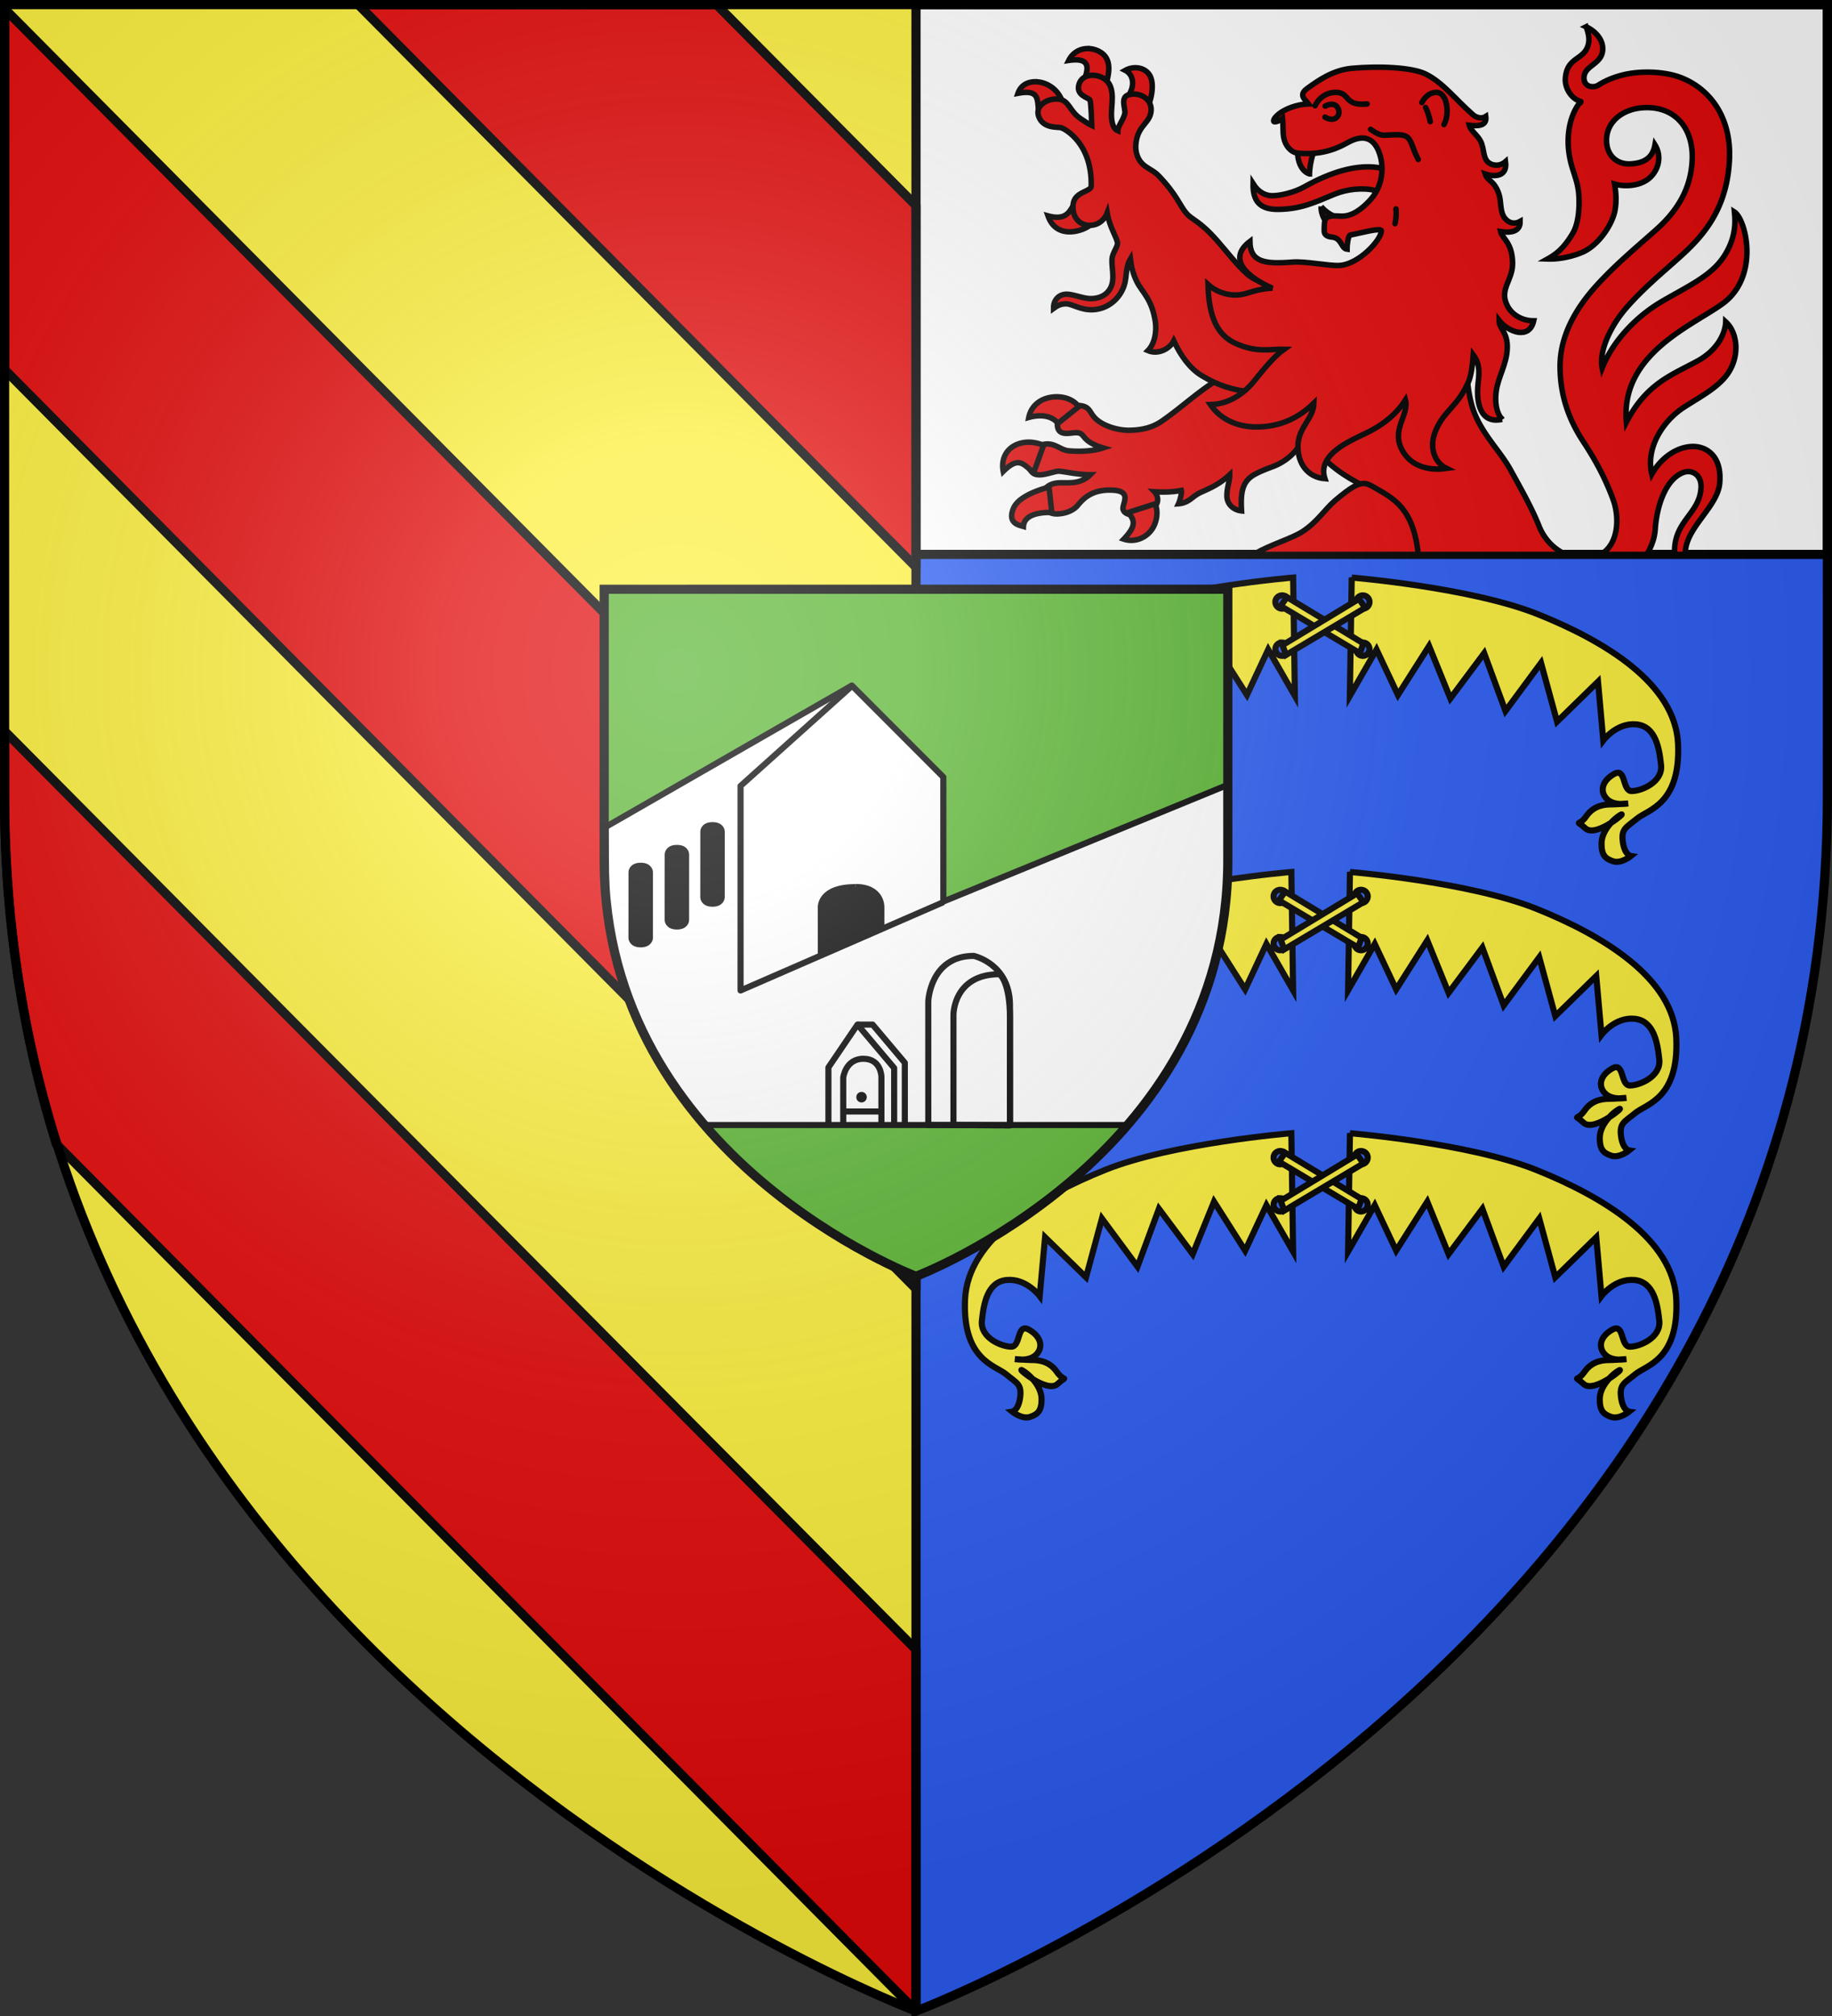 <svg xmlns="http://www.w3.org/2000/svg" xmlns:xlink="http://www.w3.org/1999/xlink" width="600" height="660" version="1.0"><rect width="100%" height="100%" fill="#333333" stroke="none"/><defs><g id="b"><path id="a" d="M0 0v1h.5L0 0z" transform="rotate(18 3.157 -.5)"/><use width="810" height="540" transform="scale(-1 1)" xlink:href="#a"/></g><g id="d"><path id="c" d="M0 0v1h.5L0 0z" transform="rotate(18 3.157 -.5)"/><use width="810" height="540" transform="scale(-1 1)" xlink:href="#c"/></g><g id="f"><path id="e" d="M0 0v1h.5L0 0z" transform="rotate(18 3.157 -.5)"/><use width="810" height="540" transform="scale(-1 1)" xlink:href="#e"/></g><g id="h"><path id="g" d="M0 0v1h.5L0 0z" transform="rotate(18 3.157 -.5)"/><use width="810" height="540" transform="scale(-1 1)" xlink:href="#g"/></g><g id="j"><path id="i" d="M0 0v1h.5L0 0z" transform="rotate(18 3.157 -.5)"/><use width="810" height="540" transform="scale(-1 1)" xlink:href="#i"/></g><radialGradient id="p" cx="221.445" cy="226.331" r="300" fx="221.445" fy="226.331" gradientTransform="matrix(1.353 0 0 1.349 -77.63 -85.747)" gradientUnits="userSpaceOnUse" xlink:href="#k"/><linearGradient id="k"><stop offset="0" stop-color="#fff" stop-opacity=".314"/><stop offset=".19" stop-color="#fff" stop-opacity=".251"/><stop offset=".6" stop-color="#6b6b6b" stop-opacity=".125"/><stop offset="1" stop-opacity=".125"/></linearGradient></defs><path fill="#2b5df2" fill-rule="evenodd" d="M300 1.5v657s271.164-102.986 296.563-358.363a397.54 397.54 0 0 0 1.937-39.39V1.5z"/><path fill="#fff" stroke="#000" stroke-width="3" d="M1.5 1.5h597v180H1.5z"/><path fill="#fcef3c" fill-rule="evenodd" d="M1.5 1.5v259.246c0 13.518.669 26.64 1.938 39.39C29.008 556.583 300 658.5 300 658.5V1.5z"/><path fill="#e20909" stroke="#000" stroke-linecap="round" stroke-linejoin="round" stroke-width="3" d="m234.662 1.5-117.338.012L300 185.674V67.32zM1.5 2.87v118.122L300 421.92V303.566zm0 236.479v21.761c0 41.407 6.272 79.17 16.984 113.487L300 658.4V540.045z"/><path fill="none" stroke="#000" stroke-width="3" d="M300 658.5V1.5"/><g stroke="#000" stroke-width="1.8"><path fill="#e20909" d="M519.476 8.769c.786 2.203 1.533 4.8.066 7.408-1.912 3.4-6.442 3.158-6.871 9.512-.213 3.178 1.993 6.7 5.017 7.511.362.21-.505.674-.75 1.028-3.2 4.627-3.649 10.655-3.209 14.816.735 6.949 3.206 9.342 3.399 15.79.06 2.009.202 7.804-2.121 11.685-2.865 4.784-5.371 6.715-8.176 8.27 4.016.15 8.279-.887 11.25-2.126 5.491-2.289 10.027-9.253 10.85-13.816.547-3.038.335-5.86-.131-8.604 2.737.85 7.468.864 10.72-1.408 3.34-2.333 5.1-7.238 2.496-11.412-.755 4.315-3.587 5.944-7.892 6.223-4.097.265-7.44-2.214-7.908-6.656-.692-6.548 4.77-11.466 12.439-11.749 10.16-.374 15.867 6.946 15.572 16.72-.296 9.795-4.964 17.115-11.672 23.109-5.763 5.149-11.837 10.164-17.812 16.396-4.66 4.86-13.825 15.146-13.807 28.48.013 9.882 3.087 17.795 7.764 24.878 4.676 7.082 7.49 13.01 9.549 18.54 2.362 6.35 1.677 14.993-3.992 18.135h15.078c1.537-2.523 2.587-5.371 2.77-8.248.454-7.187 3.238-16.224 9.089-18.523 3.104-1.22 6.093.957 5.92 4.812-.376 8.37-8.17 10.656-8.656 20.016-.034.652-.01 1.305.07 1.943h3.492a4.437 4.437 0 0 1-.043-.94c.507-8.104 10.593-14.732 11.248-22.39.771-9.008-4.382-11.72-8.035-11.976-4.891-.343-10.759 2.874-14.2 9.056-2.12-8.825 3.874-17.608 10.504-21.904 5.556-3.6 11.89-6.787 14.905-11.848 3.4-5.705 2.51-12.755-1.21-16.146-.1 3.364-2.314 9.066-9.273 12.855-8.447 4.6-16.656 7.322-23.253 19.993-2.01-22.325 21.764-31.64 31.558-38.811 12.157-8.901 7.647-27.522 3.828-29.984.296 3.13.548 8.034-3.045 13.933-4.155 6.823-11.638 10.057-20.635 15.301-8.947 5.216-16.278 13.374-19.64 21.826-1.126-5.62 2.85-13.9 7.974-19.758 5.308-6.066 11.696-11.428 15.325-14.662 7.226-6.44 17.766-15.367 18.408-34.383.454-13.373-6.43-22.558-15.848-26.228-5.523-2.152-13.546-2.295-19.033-.92-2.753.69-5.488 1.712-8.041 3.334-1.797 1.142-4.964.546-4.727-2.645.28-3.76 5.631-4.17 6.092-8.58.38-3.637-2.45-6.484-5.404-7.853zM455.683 83.05c-7.078.168-13.015 2.953-17.346 6.932-6.388 5.868-7.443 13.58-13.723 20.43-6.02 6.565-16.619 8.67-23.857 12.73-7.2 4.039-13.041 9.629-19.332 14.084-1.703 1.206-4.796 3.607-11.692 3.639-2.455.01-5.7-.624-8.453-2.086-4.746-2.521-3.452-5.077-6.734-5.866-4.28-1.028-8.39 2.683-8.25 6.162.165 4.15 4.46 2.437 6.453 2.586 2.95.221 1.069 2.73 8.525 4.975-3.359 1.074-7.429 1.293-11.332.947-2.618-.232-4.64-2.855-8.12-2.105-4.031.869-6.941 5.97-3.79 9.146 1.97 1.984 6.58-.231 8.563-.369 1.07-.074 6.468 1.198 10.486 1.149-1.247 1.281-3.128 2.35-5.682 2.568-3.073.263-4.775-.226-6.869.525-5.224 1.876-4.317 9.945 1.75 9.75 2.89-.091 5.362-1.218 6.641-2.76 1.724-2.078 4.611-5.38 11.502-5.02 6.78.352 2.78 4.73 3.433 6.446 1.139 2.989 8.387 1.565 10.575-1.283 1.254-1.632.666-3.606-.344-4.646 3.197.21 6.106.097 8.807-.428.23.776-.445 3.35-.924 4.367 3.467-.276 4.425-2.373 7.11-3.64 2.433-1.15 6.042-2.461 9.667-5.885.035 2.089-.986 4.323-.924 7.043.065 2.851 2.385 4.585 4.807 4.822-.325-5.703.084-9.464 3.978-11.758 1.899-1.118 4.306-2.01 6.336-2.781 3.266-1.24 5.98-3.346 7.686-5.553.482-.623 3.618-3.66 4.332-2.861.827 1.423 1.592 2.885 4.629 5.822 2.905 2.81 6.01 5.064 9.465 7.018 3.96 2.239 8.79 5.09 11.498 7.08 3.06 2.248 5.384 5.047 6.941 9.36.876 2.424 1.463 5.162 1.756 7.91h49.521c-3.664-1.659-6.936-4.81-8.703-9.247-2.423-6.084-6.08-12.487-9.422-18.556-3.568-6.481-10.168-12.402-12.585-20.954-2.143-7.58-1.885-16.409-1.467-20.878 1.146-12.249-2.935-23.647-14.598-27.29-3.645-1.138-7.097-1.601-10.314-1.525z"/><path fill="#fff" d="M448.47 160.497c5.436 5.144 9.042 14.868 8.638 21.002h6.184c-.332-3.365-1.076-6.46-2.547-9.634-2.854-6.16-7.571-9.047-12.275-11.368z"/><path fill="#e20909" fill-rule="evenodd" d="M428.874 56.938c-3.317-1.063-4.162-5.869-3.756-7.52l5.41-.448c-.743 1.772-1.584 5.151-1.654 7.968zM355.99 15.906c-2.45.097-4.741 1.41-5.964 3.878 7.844-1.18 5.999 3.422 5.264 5.996l6.946 1.81c1.07-3.663 1.91-8.268-1.864-10.532-1.386-.83-2.913-1.21-4.382-1.152zm15.558 6.277a6.78 6.78 0 0 0-3.006.861c2.862 1.462 3.208 5.313.795 8.605l6.629 3.13c1.21-2.567 1.977-6.874.878-9.524-.88-2.123-3.046-3.174-5.296-3.072zm-32.763 4.586c-2.367.078-4.495 1.22-5.377 3.779 6.933-1.3 6.263 1.873 6.743 5.589l7.793-2.782c-1.134-3.493-4.166-5.933-7.496-6.475a8.615 8.615 0 0 0-1.663-.11zm12.905 40.27c-1.371 2.055-2.41 5.284-8.46 3.625 2.874 8.33 12.327 4.665 14.019 2.804zm-5.204 62.877c-4.621-.145-8.64 2.238-9.545 6.747 3.911-1.091 7.606-.581 9.54 1.931l6.776-5.432c-1.246-1.893-3.8-3.152-6.77-3.246zm-9.332 14.846c-1.2-.03-2.54.129-3.9.658-3.83 1.488-5.438 5.054-4.678 8.912 5.282-5.244 6.636-2.108 9.99.364l3.19-8.885s-1.961-.984-4.601-1.05zm6.418 14.721s-9.643 2.211-11.627 6.873c-2.116 4.973 1.76 5.557 3.242 6.002.2-3.638 4.554-4.658 9.288-4.602zm34.742 5.472-8.843 2.821c2.24 2.623 2.686 4.387-1.427 8.727 3.715 1.25 7.843-.52 9.714-3.99 1.296-2.401 1.52-5.464.556-7.558z"/><path fill="#e20909" fill-rule="evenodd" d="M364.186 84.87c-.17 3.455 1.408 7.62-1.385 10.716-1.275 1.414-3.33 2.244-5.845 2.169-2.38-.071-5.786-1.543-7.81-1.446-2.827.135-4.179 2.423-4.13 4.673 1.195-.88 2.416-1.534 4.128-1.513 2.248.027 4.817 2.204 9.083 1.91 4.081-.28 7.6-2.808 9.388-6.505 1.824-3.768.6-6.626 2.596-10.065.308 2.54.857 4.876 2.154 7.48 1.678 3.372 4.928 5.573 6.023 13.095.445 3.058-.14 7.1-2.425 9.403 3.293 1.42 7.096-.54 8.458-3.201 2.195 4.672 5.116 8.954 9.163 11.402 5.212 3.152 10.425 4.869 16.455 5.327l11.212-9.606 6.353-21c-3.267-1.123-7.04-2.64-9.848-3.702-3.194-1.208-6.674-1.913-9.443-4.416-3.344-3.023-6.44-7.113-9.53-10.631-6.125-6.976-8.232-6.778-10.299-9.22-2.136-2.521-3.057-5.993-9.084-12.269-1.66-1.728-3.967-2.42-5.501-4.096-1.496-1.634-2.072-3.988-1.908-6.006.462-5.688 3.775-6.75 4.742-9.725 1.433-4.403-2.68-7.677-6.928-6.657-3.127.75-1.12 4.627-1.404 6.098-.418 2.163-2.241 4.042-2.296 5.733-1.86-.778-2.228-3.724-2.063-6.551.207-3.56 1-8.306-2.437-10.518-2.665-1.714-7.051-1.649-8.181 1.706-1.313 3.9 3.27 4.482 3.573 5.34.36 1.022.536 7.27.566 8.304-1.194-.539-2.216-1.333-3.61-2.232-3.763-2.426-3.68-6.055-7.334-6.426-3.367-.343-7.675 2.03-6.47 5.576 1.448 4.264 6.403 3.426 7.485 3.824 1.23.453 10.05 5.082 9.752 19.072-.04 1.892-5.345 1.761-5.9 5.829-.553 4.044 1.9 7.241 5.74 7.023 2.873-.163 4.654-2.12 5.391-4.049.816 4.807 3.24 8.134 3.37 9.855.094 1.25-1.7 3.266-1.801 5.299zm82.567 73.412c-1.978-.088-4.403 1.281-9.486 5.573-3.325 2.806-5.857 7.08-10.746 10.213-3.49 2.236-10.187 4.146-15.47 7.166-.16.091-.291.175-.448.265h53.89c-1.567-15.316-8.273-18.341-14.183-21.8-1.344-.787-2.37-1.364-3.557-1.417zm17.471-95.046c-4.927.126-9.679.255-13.812-.858-3.85-1.036-9.27-.496-13.421 1.234-6.679 2.782-10.95 4.82-18.232 4.94-6.133.1-8.482-2.703-8.364-8.407 1.812 2.88 4.173 3.92 6.249 3.93 2.67.012 7.238-1.057 10.615-2.952 17.48-9.808 30.417-8.054 36.965 2.113zm-31.538 4.361c-.134 1.745.67 3.822 1.645 5.018l3.59-1.428c-2.05-.748-3.971-2.024-5.235-3.59z"/><path fill="#e20909" fill-rule="evenodd" d="M491.962 137.289c-2.083-2.278-2.407-6.146-1.901-9.454.689-4.51 3.287-8.502 3.57-13.433.328-5.768-2.697-6.687-2.677-9.51 2.965 3.794 9.94 6.495 11.352.126-3.52.04-6.983-1.773-8.587-4.83-2.887-5.503 1.739-8.266 1.676-14.015-.073-6.783-3.342-7.955-3.933-10.36 3 .436 6.462.277 6.409-3.332-1.685.935-3.585.754-5.011-1.04-1.711-2.151-1.104-5.42-1.95-7.914-1.57-4.63-3.705-4.093-4.489-6.558 3.255 1.067 7.314.807 6.664-4.06-1.263 1.123-3.062 1.523-4.716.813-2.974-1.277-2.022-4.744-3.49-7.562-1.062-2.041-3.206-3.3-3.687-5.15 2.72.312 5.864.337 5.42-2.88-1.27.814-2.992.479-4.194-.57-5.63-4.91-9.717-10.439-15.44-13.297-4.64-2.317-15.776-2.677-24.243-1.898-6.24.574-11.084 4.049-14.58 6.573-3.049 2.2-.723 3.6.384 5.087-2.88.084-5.901.957-8.416 2.405-1.45.835-3.262 2.451-2.967 3.294.171.487 2.052-.186 2.898-.925.237 1.954.018 4.263.385 6.272.482 2.641 2.371 4.84 4.615 5.06 5.952.584 11.162-.52 16.131-3.34 6.728-3.818 9.596-.119 10.832 4.156 1.247 4.309.633 9.978-2.803 13.99-1.783 2.083-5.135 5.38-8.824 5.777-2.071.223-4.213-.498-5.895.568-.857.544-.783 2.63-.807 4.328-.019 1.325 1.084 1.883 2.508 2.007 3.3.287 2.983 3.735 4.963 3.974-.01-.888.304-4.507 1.082-4.65 3.128-.57 10.212-2.567 10.17-1.345-.106 3.072-7.432 10.962-13.736 11.308-3.524.194-11.07-1.437-15.415-1.095-9.108.711-13.806-.005-13.906-6.764-7.85 5.982-.238 12.043 7.387 15.308-2.557.041-5.3.654-8.258 1.615-4.397 1.428-9.404.283-12.858-2.845.292 10.884 3.136 16.636 9.067 19.315 7.047 3.185 11.39 1.77 15.858 1.889-3.373 2.418-6.901 6.83-9.78 10.407-3.236 4.02-8.259 7.608-14.358 7.724 3.288 4.772 8.592 7.2 14.618 7.31 8.13.147 14.4-3.01 19.297-7.801-.166 5.22-5.139 7.8-5.237 14.094-.088 5.625 3.128 10.188 8.838 10.664-2.831-8.569 9.876-12.986 14.816-15.601 4.674-2.474 8.605-5.566 11.555-10.185 1.303 5.12-5.088 9.768-.786 16.936 2.893 4.82 8.496 6.308 14.238 5.48-4.037-1.946-5.645-6.93-3.76-11.85 2.707-7.066 7.222-8.068 10.9-16.358.976-2.2 1.378-5.67 1.624-8.969 2.52 3.338 1.82 6.801 1.53 9.8-.543 5.636.617 12.927 7.917 11.31z"/><path fill="#e20909" fill-rule="evenodd" stroke-linecap="round" d="M457.202 68.392c.158 1.66.038 3.226-.319 4.836m-8.004-30.888c.813.523 2.738 2.031 4.54 1.938 3.887-.2 5.87-.379 7.257.469 1.644 1.006 1.796 3.6 3.803 7.454m2.41-17.016c.732 1.406 1.204 3.052 1.524 4.631m-2.73-6.24c.974-1.889 2.57-3.284 4.66-3.327 3.759-.078 4.485 7.184 2.578 10.535m-42.212-6.162c1.295-2.774 4.018-4.505 7.072-4.373 4.4.187 2.395 4.53 9.975 3.782m-13.75.705c2.887-1.467 4.303.03 4.514 1.766.188 1.547-1.471 3.622-4.579 1.85"/></g><g fill="#fcef3c" stroke="#000" stroke-width="2"><g id="l" fill="#fcef3c" fill-opacity="1" stroke="#000" stroke-dasharray="none" stroke-miterlimit="4" stroke-opacity="1" stroke-width="1.417"><path fill-rule="evenodd" d="M115.281 101.469s-27.626 2.282-43.094 8.469c-15.467 6.187-31.975 16.07-32.593 30.093-.619 14.024 7.025 15.25 9.5 17.313 2.475 2.062 3.693 2.281 3.281 5.375-.412 3.093-1.844 3.312-1.844 3.312s2.27 1.838 4.125 1.219c1.856-.619 2.688-1.444 2.688-4.125 0-1.676-.895-3.333-2.063-4.656 1.963 1.217 4.508 2.295 5.75 1.156 2.475-2.269 1.669-.194-.187-2.875s-4.75-2.688-5.782-2.688c-.453 0-1.294-.049-2.062-.093 1.031-.052 2.269-.332 3.094-1.157 1.65-1.65 1.23-4.13-1.657-5.78-2.887-1.65-1.856 3.937-4.124 3.937-2.27 0-7.225-2.082-6.813-6 .412-3.919 1.244-9.057 5.781-9.469 4.537-.413 7.625 3.719 7.625 3.719l1.25-13.625 9.5 9.281 3.688-13.625 8.25 11.156L84.563 119l7.843 10.5 4.938-12.156 7.219 11.344 4.937-10.532 6.188 10.75zm-2.562 4.125c.854 0 1.531.677 1.531 1.531 0 .854-.677 1.563-1.531 1.563s-1.563-.71-1.563-1.563.709-1.531 1.563-1.531zm0 10.937c.854 0 1.531.678 1.531 1.531s-.677 1.563-1.531 1.563-1.563-.709-1.563-1.563c0-.853.709-1.53 1.563-1.53zm-61.563 37.313s.993.073 1.844.125c-.889.013-1.844-.125-1.844-.125zm1.5 2.531c0-.02.014-.017.063 0 .057.02.152.079.281.156.751.451 1.532 1.11 2.219 1.875-1.455-.912-2.566-1.894-2.563-2.031zm76.219-54.906-.438 27.437 6.188-10.75 4.969 10.531 7.219-11.343 4.937 12.156 7.844-10.5 4.937 13.406 8.25-11.156 3.719 13.625 9.5-9.281 1.219 13.625s3.088-4.131 7.625-3.719c4.537.412 5.369 5.55 5.781 9.469.412 3.918-4.544 6-6.813 6-2.268 0-1.237-5.588-4.125-3.938s-3.274 4.132-1.625 5.781c.825.825 2.063 1.105 3.094 1.157-.768.044-1.608.094-2.062.094-1.031 0-3.925.006-5.781 2.687-1.857 2.681-2.694.606-.22 2.875 1.281 1.174 3.923-.02 5.907-1.281.672-.735 1.427-1.375 2.156-1.813.996-.597-.305.637-2.156 1.813-1.227 1.343-2.188 3.048-2.188 4.781 0 2.681.832 3.506 2.688 4.125 1.856.619 4.125-1.219 4.125-1.219s-1.463-.219-1.875-3.312c-.412-3.094.838-3.313 3.313-5.375 2.474-2.063 10.118-3.289 9.5-17.313-.62-14.024-17.127-23.906-32.594-30.093-15.468-6.187-43.094-8.47-43.094-8.47zm2.563 4.125c.853 0 1.562.677 1.562 1.531 0 .854-.709 1.563-1.563 1.563-.853 0-1.53-.71-1.53-1.563 0-.854.677-1.531 1.53-1.531zm0 10.937c.853 0 1.562.678 1.562 1.531 0 .854-.709 1.563-1.563 1.563-.853 0-1.53-.709-1.53-1.563s.677-1.53 1.53-1.53zM193 153.844s-.955.138-1.844.125c.851-.052 1.844-.125 1.844-.125z" transform="matrix(1.412 0 0 1.412 260.737 45.81)"/><g fill-rule="evenodd"><path d="m112.397 108.066 18.355 10.93.825-2.268-17.736-10.724z" transform="matrix(1.412 0 0 1.412 260.737 45.81)"/><path d="m131.99 108.479-18.355 10.93-.825-2.268 17.736-10.725z" transform="matrix(1.412 0 0 1.412 260.737 45.81)"/></g></g><use id="m" width="100%" height="100%" x="0" y="0" fill="#fcef3c" fill-opacity="1" stroke="#000" stroke-dasharray="none" stroke-miterlimit="4" stroke-opacity="1" stroke-width="2" transform="translate(-.582 96.383)" xlink:href="#l"/><use width="100%" height="100%" transform="translate(0 85.523)" xlink:href="#m"/></g><path fill="#5ab532" fill-rule="evenodd" d="M300 417.832S197.876 379.378 197.876 281.65v-88.732l204.248-.02v88.751c0 97.73-102.124 136.184-102.124 136.184z"/><g stroke="#000" stroke-linejoin="round" stroke-width="1.364" transform="matrix(1.466 0 0 1.468 -980.928 -101.21)"><path fill="#fff" stroke-width="2" d="m279.084 224.455-80.697 46.346.306 25.642c3.302 29.966 16.383 53.706 32.112 71.948h138.39c18.236-21.149 32.93-49.68 32.93-86.743v-24.623L309.051 295.2v-40.75z" transform="matrix(.682 0 0 .681 669.09 68.968)"/><path fill="none" d="m859.452 221.918-24.89 22.303v45.609l45.33-19.705"/><path id="n" fill="#000" stroke="#000" stroke-dasharray="none" stroke-linecap="butt" stroke-linejoin="round" stroke-miterlimit="4" stroke-opacity="1" stroke-width="1.364" d="M812.258 262.023c-2.02 0-2.047 1.385-2.047 1.385l-.008 14.738s.027 1.385 2.047 1.385 2.049-1.385 2.049-1.385l.006-14.738s-.027-1.385-2.047-1.385z" display="inline"/><use id="o" width="100%" height="100%" x="0" y="0" fill="#000" stroke="#000" stroke-dasharray="none" stroke-linecap="butt" stroke-linejoin="round" stroke-miterlimit="4" stroke-opacity="1" stroke-width="1.364" transform="translate(8.088 -3.977)" xlink:href="#n"/><use width="100%" height="100%" transform="translate(7.955 -5.082)" xlink:href="#o"/><path d="M860.18 266.79c-7.883 0-7.68 4.435-7.68 4.435v10.75l13.515-5.89v-4.873s.154-4.453-5.806-4.453"/><path fill="none" d="M876.5 319.839v-27.563s.375-10.156 10.156-10.156c0 0 8.094 1.719 8.094 11.031v26.75z"/><path fill="none" d="M882.125 319.846v-24.584s-.05-9.059 10.296-9.059c0 0 2.329 1.533 2.329 9.84v23.859zm-27.936.216V307l6.5-9.563 8.188 9.688v13.125"/><path fill="none" d="M860.69 297.438h3.374l7.196 8.516v14.256"/><path fill="none" d="M857.502 320v-10.75s.5-4.188 4.5-4.188 4.031 4.032 4.031 4.032v11.094"/><circle cx="861.589" cy="313.626" r=".5" fill-rule="evenodd"/></g><path fill="none" stroke="#000" stroke-width="3" d="M300 417.832S197.876 379.378 197.876 281.65v-88.732l204.248-.02v88.751c0 97.73-102.124 136.184-102.124 136.184z"/><path fill="none" stroke="#000" stroke-width="2" d="M276.313 363.875h12.375"/><path fill="url(#p)" fill-rule="evenodd" d="M300 658.5s298.5-112.32 298.5-397.772V2.176H1.5v258.552C1.5 546.18 300 658.5 300 658.5z"/><path fill="none" stroke="#000" stroke-width="3" d="M300 658.397S1.5 546.095 1.5 260.688V1.5h597v259.188c0 285.407-298.5 397.71-298.5 397.71z"/></svg>